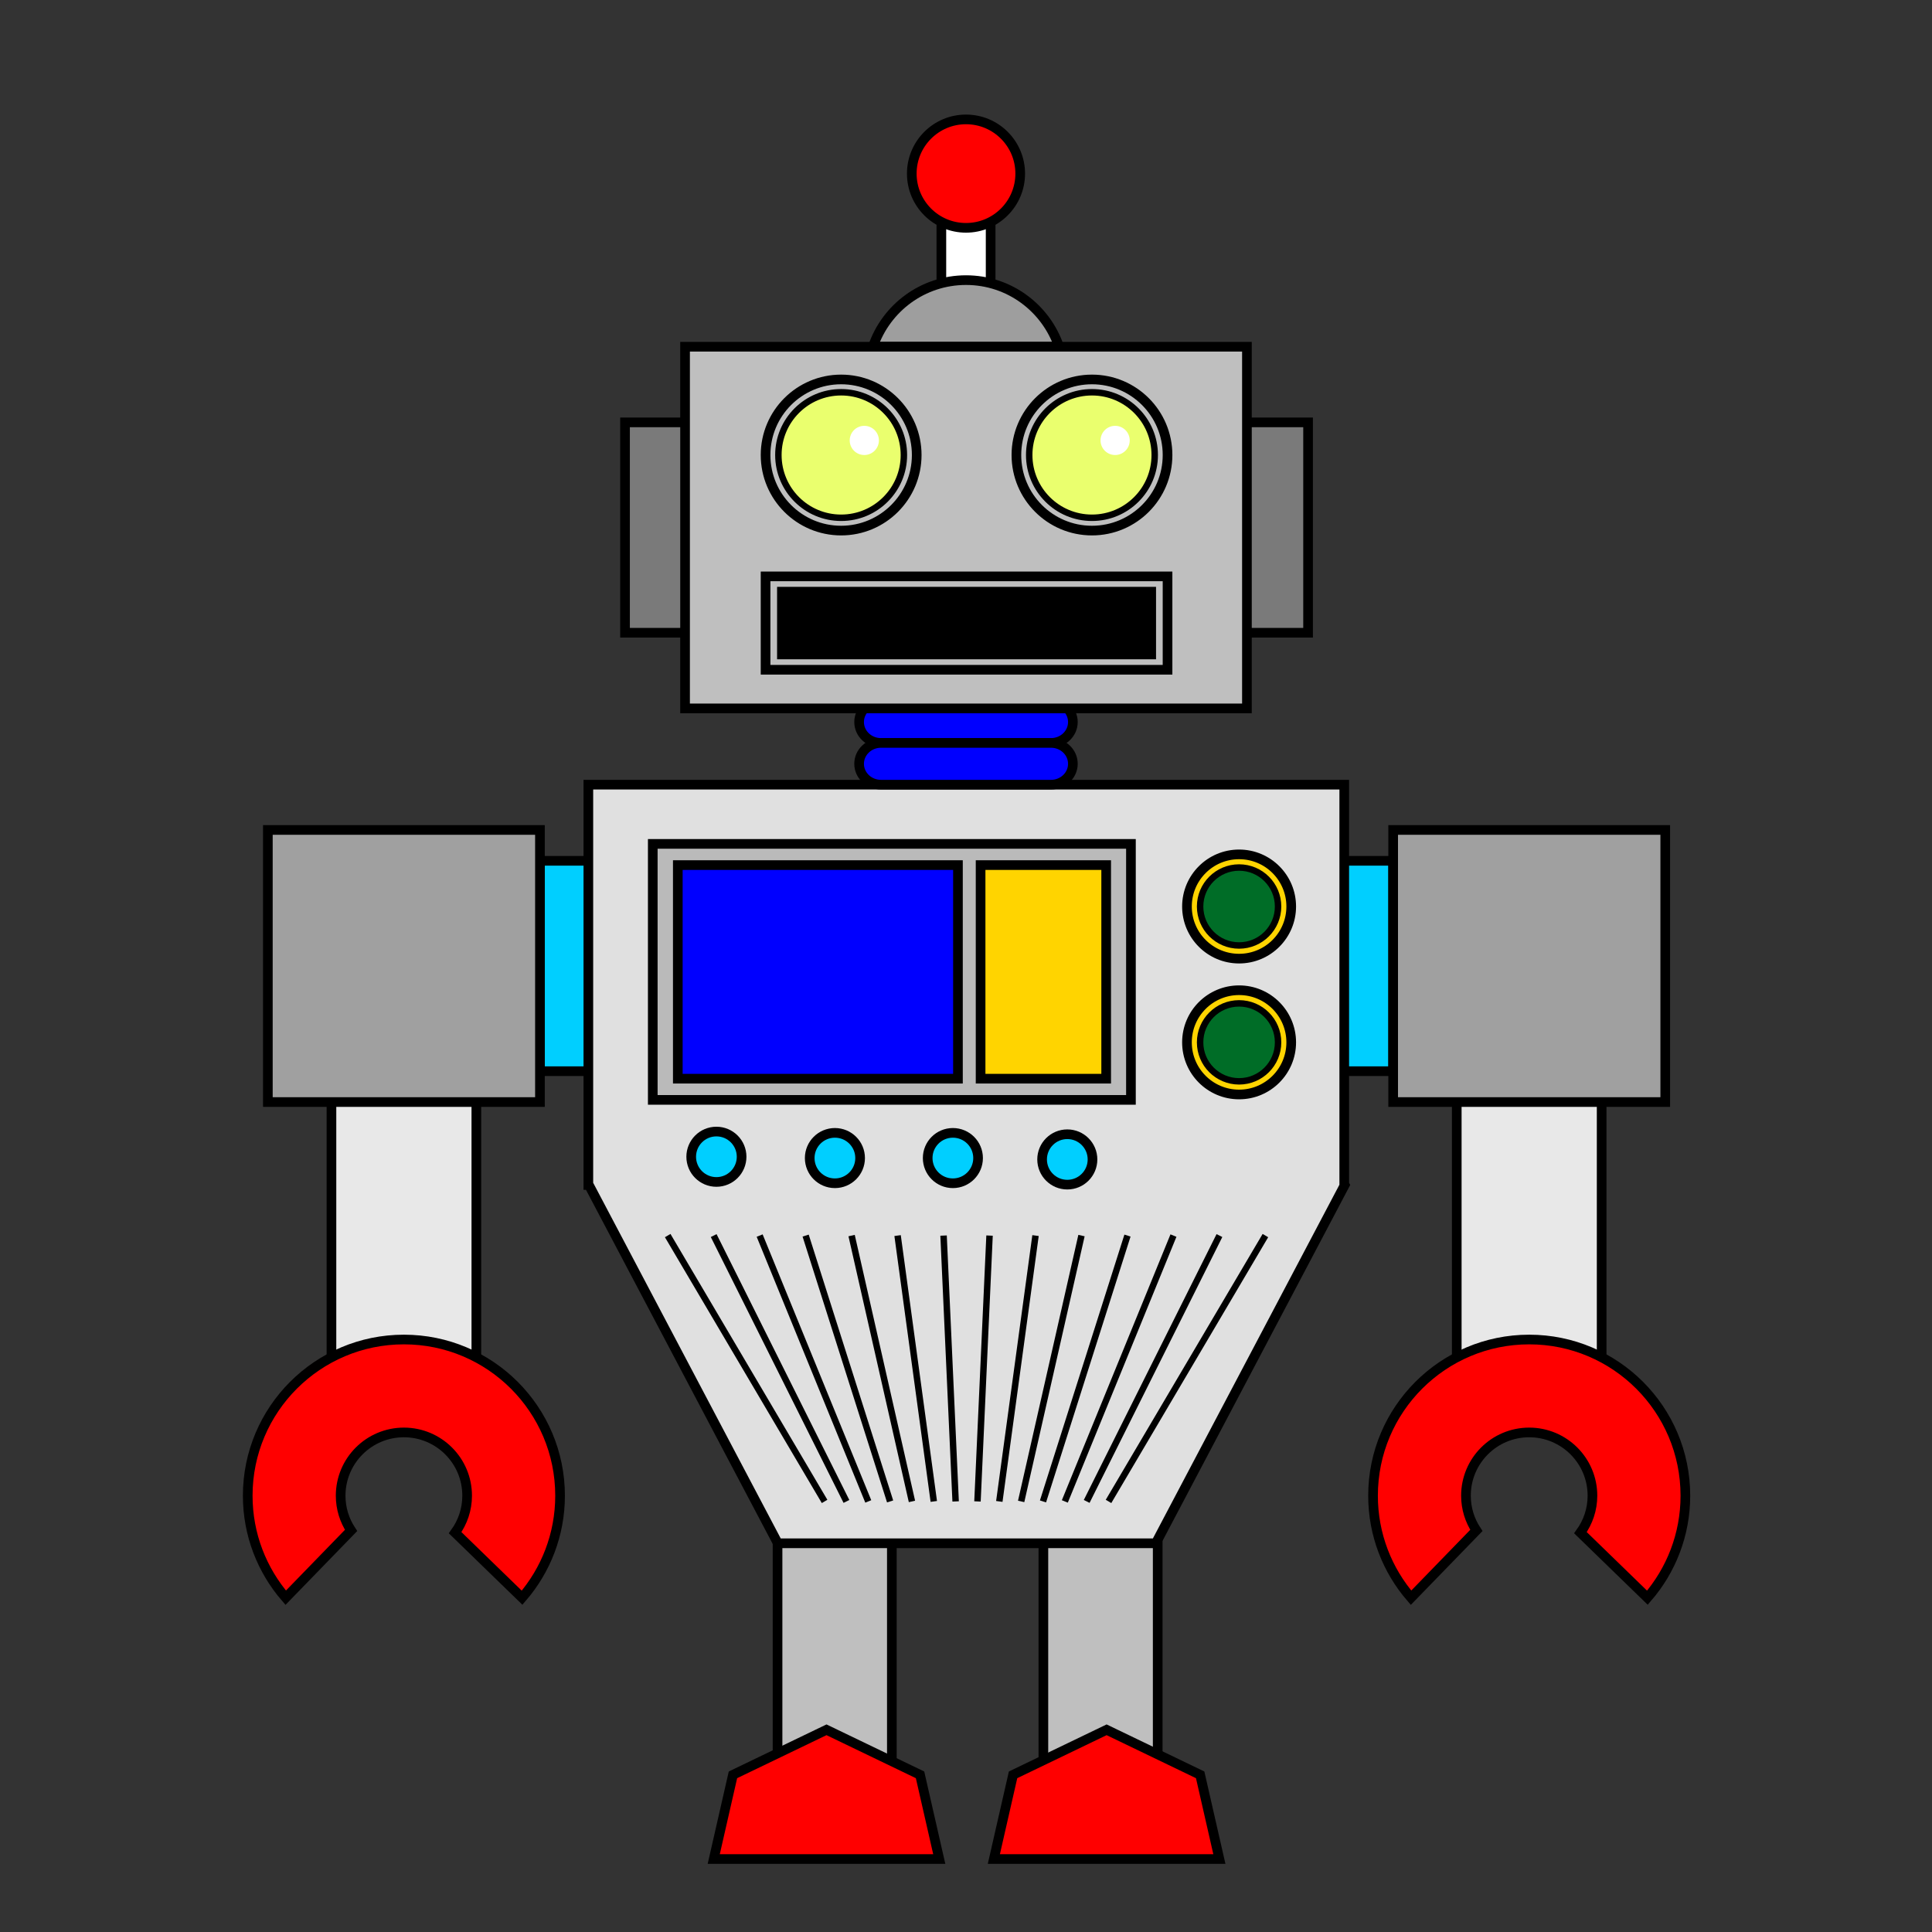 <?xml version="1.0"?>
<!-- Generator: Adobe Illustrator 14.0.0, SVG Export Plug-In . SVG Version: 6.00 Build 43363)  -->
<svg
    xmlns="http://www.w3.org/2000/svg"
    xmlns:xlink="http://www.w3.org/1999/xlink"
    xmlns:svg="http://www.w3.org/2000/svg"
    xmlns:inkscape="http://www.inkscape.org/namespaces/inkscape"
    xmlns:sodipodi="http://sodipodi.sourceforge.net/DTD/sodipodi-0.dtd"
    xmlns:ns1="http://sozi.baierouge.fr"
    xmlns:dc="http://purl.org/dc/elements/1.1/"
    xmlns:cc="http://web.resource.org/cc/"
    xmlns:rdf="http://www.w3.org/1999/02/22-rdf-syntax-ns#"
    version="1.1"
    x="0px"
    y="0px"
    viewBox="0 0 600 600"
    enable-background="new 0 0 600 600"
    xml:space="preserve"
  >
<rect x="0" y="0" width="600" height="600" fill="#333333" stroke="none"/>
<g
      id="Bulb_stand"
    >
	<rect
        x="292.348"
        y="59.173"
        fill="#FFFFFF"
        stroke="#000000"
        stroke-width="3"
        width="15.304"
        height="39.133"
    />
</g
  >
<g
      id="Legs"
    >
	<g
      >
		<rect
          x="241.473"
          y="456.094"
          fill="#BFBFBF"
          stroke="#000000"
          stroke-width="3"
          width="35.5"
          height="94.485"
      />
		<rect
          x="324.033"
          y="456.094"
          fill="#BFBFBF"
          stroke="#000000"
          stroke-width="3"
          width="35.5"
          height="94.485"
      />
	</g
    >
</g
  >
<g
      id="Feet"
    >
	<g
      >
		<polygon
          fill="#FF0000"
          stroke="#000000"
          stroke-width="3"
          points="291.695,577.334 285.728,551.191 256.676,537.201     227.624,551.191 221.657,577.334   "
      />
		<polygon
          fill="#FF0000"
          stroke="#000000"
          stroke-width="3"
          points="378.688,577.334 372.721,551.191 343.668,537.201     314.616,551.191 308.649,577.334   "
      />
	</g
    >
</g
  >
<g
      id="Arms"
    >
	<g
      >
		<rect
          x="102.935"
          y="337.25"
          fill="#E8E8E8"
          stroke="#000000"
          stroke-width="3"
          width="45"
          height="87.75"
      />
		<rect
          x="452.407"
          y="337.25"
          fill="#E8E8E8"
          stroke="#000000"
          stroke-width="3"
          width="45"
          height="87.75"
      />
	</g
    >
</g
  >
<g
      id="Claws"
    >
	<g
      >
		<path
          fill="#FF0000"
          stroke="#000000"
          stroke-width="3"
          d="M109.03,475.289c-2.042-3.098-3.238-6.802-3.238-10.789    c0-10.849,8.794-19.643,19.642-19.643s19.642,8.794,19.642,19.643c0,4.295-1.395,8.256-3.734,11.489l20.794,20.195    c7.345-8.5,11.798-19.569,11.798-31.685c0-26.786-21.714-48.5-48.5-48.5s-48.5,21.714-48.5,48.5    c0,12.117,4.454,23.187,11.799,31.687L109.03,475.289z"
      />
		<path
          fill="#FF0000"
          stroke="#000000"
          stroke-width="3"
          d="M458.503,475.289c-2.042-3.098-3.238-6.802-3.238-10.789    c0-10.849,8.795-19.643,19.643-19.643c10.849,0,19.642,8.794,19.642,19.643c0,4.295-1.395,8.256-3.733,11.489l20.794,20.195    c7.346-8.5,11.798-19.569,11.798-31.685c0-26.786-21.714-48.5-48.5-48.5c-26.785,0-48.5,21.714-48.5,48.5    c0,12.117,4.453,23.187,11.799,31.687L458.503,475.289z"
      />
	</g
    >
</g
  >
<g
      id="Arm_joint1"
    >
	<rect
        x="167.685"
        y="267.333"
        fill="#00CFFF"
        stroke="#000000"
        stroke-width="3"
        width="264.974"
        height="65.333"
    />
</g
  >
<g
      id="Arm_joint2"
    >
	<g
      >
		<rect
          x="432.658"
          y="257.75"
          fill="#A0A0A0"
          stroke="#000000"
          stroke-width="3"
          width="84.5"
          height="84.5"
      />
		<rect
          x="83.185"
          y="257.75"
          fill="#A0A0A0"
          stroke="#000000"
          stroke-width="3"
          width="84.5"
          height="84.5"
      />
	</g
    >
</g
  >
<g
      id="Body_poly"
    >
</g
  >
<g
      id="Body"
    >
	<polygon
        fill="#E0E0E0"
        stroke="#000000"
        stroke-width="3"
        points="417.468,367.7 417.468,243.688 182.718,243.688 182.718,368    182.876,368 241.563,479.284 358.938,479.284 417.626,368  "
    />
</g
  >
<g
      id="Panel"
    >
	<g
      >
		<rect
          x="202.723"
          y="262.078"
          fill="#BABABA"
          stroke="#000000"
          stroke-width="3"
          width="148.5"
          height="79.5"
      />
		<rect
          x="210.5"
          y="268.661"
          fill="#0000FF"
          stroke="#000000"
          stroke-width="3"
          width="87"
          height="66.335"
      />
		<rect
          x="304.533"
          y="268.661"
          fill="#FFD400"
          stroke="#000000"
          stroke-width="3"
          width="39"
          height="66.335"
      />
	</g
    >
</g
  >
<g
      id="Buttons"
    >
	<g
      >
		<circle
          fill="#00CFFF"
          stroke="#000000"
          stroke-width="3"
          cx="222.486"
          cy="359.24"
          r="7.826"
      />
		<circle
          fill="#00CFFF"
          stroke="#000000"
          stroke-width="3"
          cx="259.289"
          cy="359.646"
          r="7.826"
      />
		<circle
          fill="#00CFFF"
          stroke="#000000"
          stroke-width="3"
          cx="295.926"
          cy="359.646"
          r="7.826"
      />
		<circle
          fill="#00CFFF"
          stroke="#000000"
          stroke-width="3"
          cx="331.461"
          cy="360.074"
          r="7.826"
      />
	</g
    >
</g
  >
<g
      id="Side_buttons"
    >
	<g
      >
		<circle
          fill="#FFD400"
          stroke="#000000"
          stroke-width="3"
          cx="384.811"
          cy="281.522"
          r="16.189"
      />
		<circle
          fill="#006D27"
          stroke="#000000"
          stroke-width="2"
          cx="384.811"
          cy="281.522"
          r="12.107"
      />
	</g
    >
	<g
      >
		<circle
          fill="#FFD400"
          stroke="#000000"
          stroke-width="3"
          cx="384.811"
          cy="323.712"
          r="16.189"
      />
		<circle
          fill="#006D27"
          stroke="#000000"
          stroke-width="2"
          cx="384.811"
          cy="323.712"
          r="12.107"
      />
	</g
    >
</g
  >
<g
      id="Bulb_base"
    >
	<path
        fill="#9E9E9E"
        stroke="#000000"
        stroke-width="3"
        d="M328.906,107.678c-4.102-12.029-15.49-20.683-28.906-20.683   c-13.417,0-24.805,8.654-28.908,20.683H328.906z"
    />
</g
  >
<g
      id="Neck"
    >
	<g
      >
		<path
          fill="#0000FF"
          stroke="#000000"
          stroke-width="3"
          d="M333.193,224.235c0,3.582-3.041,6.485-6.792,6.485h-52.805    c-3.751,0-6.792-2.903-6.792-6.485l0,0c0-3.582,3.041-6.484,6.792-6.484h52.805C330.152,217.75,333.193,220.653,333.193,224.235    L333.193,224.235z"
      />
		<path
          fill="#0000FF"
          stroke="#000000"
          stroke-width="3"
          d="M333.193,237.204c0,3.582-3.041,6.484-6.792,6.484h-52.805    c-3.751,0-6.792-2.903-6.792-6.484l0,0c0-3.581,3.041-6.484,6.792-6.484h52.805C330.152,230.72,333.193,233.623,333.193,237.204    L333.193,237.204z"
      />
	</g
    >
</g
  >
<g
      id="Ears"
    >
	<rect
        x="194.109"
        y="131.172"
        fill="#7A7A7A"
        stroke="#000000"
        stroke-width="3"
        width="212.125"
        height="65.333"
    />
</g
  >
<g
      id="Head"
    >
	<rect
        x="212.754"
        y="107.678"
        fill="#BFBFBF"
        stroke="#000000"
        stroke-width="3"
        width="174.49"
        height="112.322"
    />
</g
  >
<g
      id="Eye"
    >
	<g
      >
		<g
        >
			<circle
            fill="none"
            stroke="#000000"
            stroke-width="3"
            cx="261.224"
            cy="141.31"
            r="23.469"
        />
			<circle
            fill="#EAFF6E"
            stroke="#000000"
            stroke-width="2"
            cx="261.223"
            cy="141.31"
            r="19.489"
        />
			<circle
            fill="#FFFFFF"
            cx="268.417"
            cy="136.777"
            r="4.532"
        />
		</g
      >
		<g
        >
			<circle
            fill="none"
            stroke="#000000"
            stroke-width="3"
            cx="339.121"
            cy="141.31"
            r="23.469"
        />
			<circle
            fill="#EAFF6E"
            stroke="#000000"
            stroke-width="2"
            cx="339.12"
            cy="141.31"
            r="19.489"
        />
			<circle
            fill="#FFFFFF"
            cx="346.314"
            cy="136.777"
            r="4.532"
        />
		</g
      >
	</g
    >
</g
  >
<g
      id="Mouth"
    >
	<rect
        x="237.754"
        y="179"
        fill="none"
        stroke="#000000"
        stroke-width="3"
        width="124.835"
        height="29"
    />
	<rect
        x="241.827"
        y="182.75"
        stroke="#000000"
        width="116.691"
        height="21.5"
    />
</g
  >
<g
      id="Bulb"
    >
	<circle
        fill="#FF0000"
        stroke="#000000"
        stroke-width="3"
        cx="300"
        cy="53.918"
        r="16.836"
    />
</g
  >
<g
      id="Lines"
    >
	<g
      >
		<line
          fill="none"
          stroke="#000000"
          stroke-width="2"
          x1="392.982"
          y1="383.72"
          x2="344.262"
          y2="466.281"
      />
		<line
          fill="none"
          stroke="#000000"
          stroke-width="2"
          x1="378.704"
          y1="383.72"
          x2="337.479"
          y2="466.281"
      />
		<line
          fill="none"
          stroke="#000000"
          stroke-width="2"
          x1="364.426"
          y1="383.72"
          x2="330.695"
          y2="466.281"
      />
		<line
          fill="none"
          stroke="#000000"
          stroke-width="2"
          x1="350.147"
          y1="383.72"
          x2="323.913"
          y2="466.281"
      />
		<line
          fill="none"
          stroke="#000000"
          stroke-width="2"
          x1="335.868"
          y1="383.72"
          x2="317.13"
          y2="466.281"
      />
		<line
          fill="none"
          stroke="#000000"
          stroke-width="2"
          x1="321.59"
          y1="383.72"
          x2="310.347"
          y2="466.281"
      />
		<line
          fill="none"
          stroke="#000000"
          stroke-width="2"
          x1="307.312"
          y1="383.72"
          x2="303.563"
          y2="466.281"
      />
		<line
          fill="none"
          stroke="#000000"
          stroke-width="2"
          x1="293.033"
          y1="383.72"
          x2="296.781"
          y2="466.281"
      />
		<line
          fill="none"
          stroke="#000000"
          stroke-width="2"
          x1="278.755"
          y1="383.72"
          x2="289.998"
          y2="466.281"
      />
		<line
          fill="none"
          stroke="#000000"
          stroke-width="2"
          x1="264.476"
          y1="383.72"
          x2="283.214"
          y2="466.281"
      />
		<line
          fill="none"
          stroke="#000000"
          stroke-width="2"
          x1="250.198"
          y1="383.72"
          x2="276.432"
          y2="466.281"
      />
		<line
          fill="none"
          stroke="#000000"
          stroke-width="2"
          x1="235.919"
          y1="383.72"
          x2="269.648"
          y2="466.281"
      />
		<line
          fill="none"
          stroke="#000000"
          stroke-width="2"
          x1="221.641"
          y1="383.72"
          x2="262.866"
          y2="466.281"
      />
		<line
          fill="none"
          stroke="#000000"
          stroke-width="2"
          x1="207.362"
          y1="383.72"
          x2="256.083"
          y2="466.281"
      />
	</g
    >
</g
  >
</svg
>
